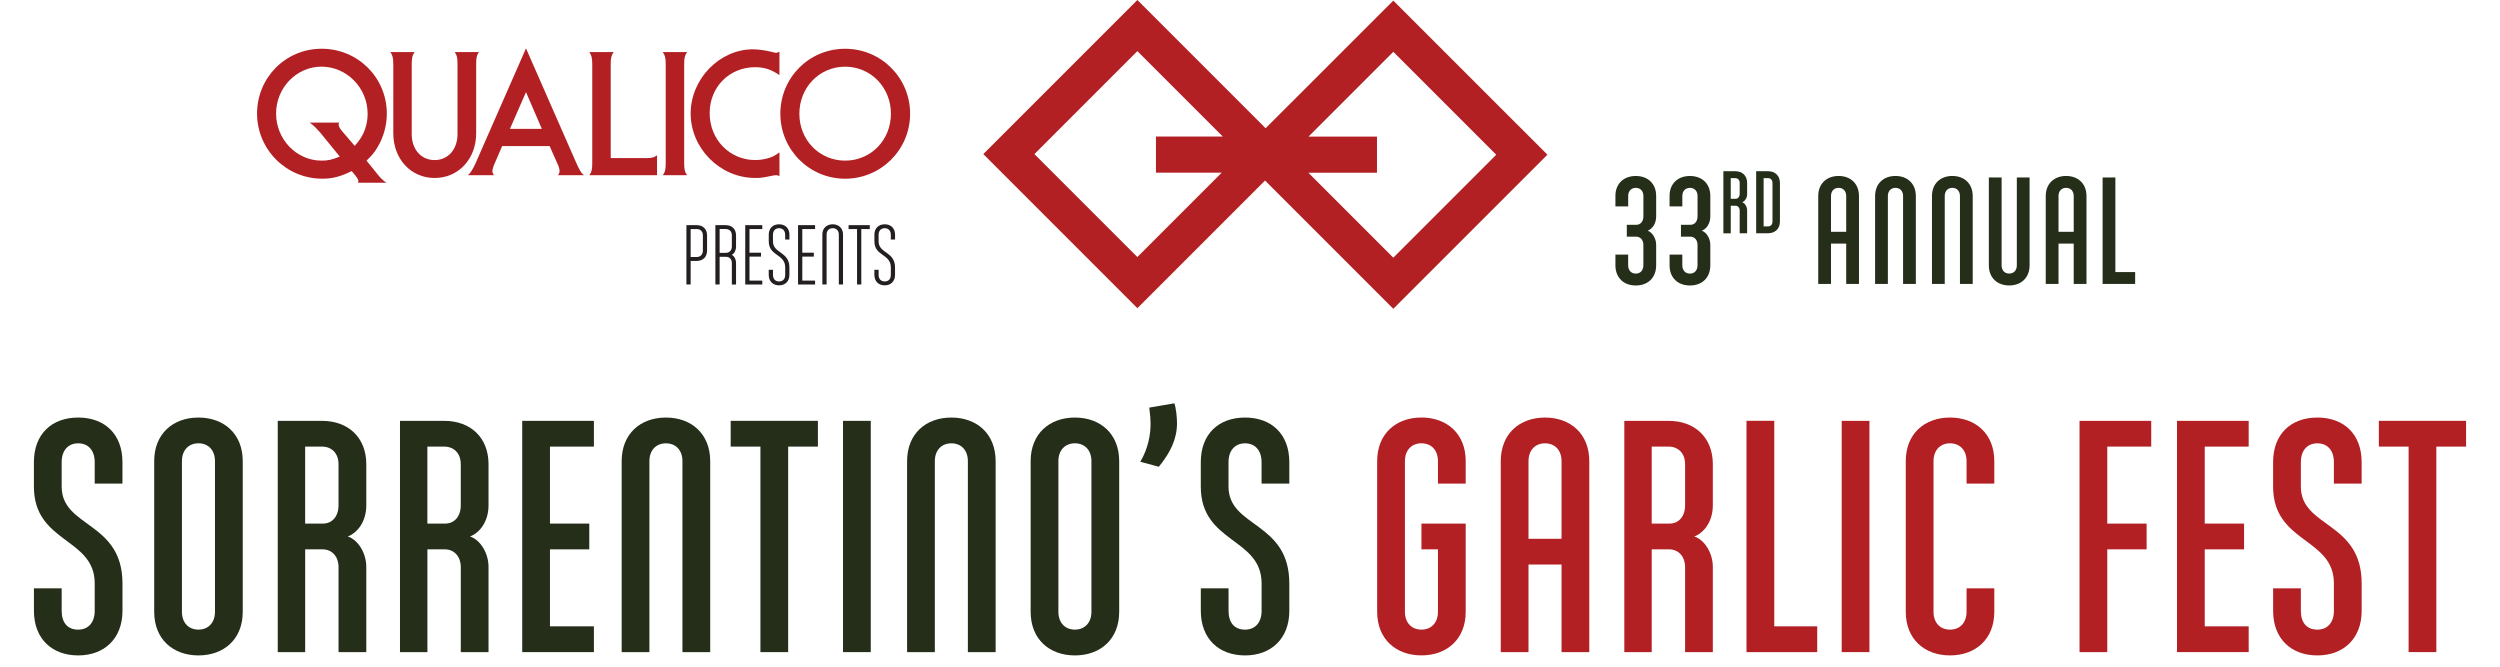 <svg xmlns="http://www.w3.org/2000/svg" xmlns:xlink="http://www.w3.org/1999/xlink" id="Layer_1" data-name="Layer 1" viewBox="0 0 953.48 254.44"><defs><style>      .cls-1 {        fill: none;      }      .cls-2 {        fill: #231f20;      }      .cls-3 {        isolation: isolate;      }      .cls-4 {        fill: #b22024;      }      .cls-5 {        clip-path: url(#clippath-2);      }      .cls-6 {        fill: #242e19;      }    </style><clipPath id="clippath-2"><polyline class="cls-1" points="953.48 420.49 0 420.49 0 0 953.48 0"></polyline></clipPath></defs><g><path class="cls-4" d="M531.39,19.74l39.27,39.27-39.27,39.27-32.39-32.4h26.17v-13.79h-26.11l32.34-32.34h-.01ZM394.52,58.77l39.26-39.27,32.58,32.57h-25.49v13.79h25.08l-32.17,32.17-39.26-39.26h0ZM433.79,0l-58.77,58.77,58.77,58.77,48.69-48.69,48.92,48.92,58.78-58.77L531.39.23l-48.69,48.68L433.79,0Z"></path><g class="cls-5"><g><path class="cls-4" d="M129.37,46.76h-11.26c1.05.77,1.41,1.06,2.39,2.04.63.63,1.19,1.27,1.62,1.76l7.46,9.15c-3.1,1.27-4.43,1.55-6.97,1.55-9.5,0-17.31-8.1-17.31-17.95s7.81-17.89,17.31-17.89,17.6,7.96,17.6,17.96c0,4.02-1.27,7.75-3.73,10.84-.21.28-.63.77-1.2,1.41l-4.65-5.42c-.98-1.13-1.48-2.04-1.48-2.68,0-.21.07-.42.21-.77M139.79,61.26c2.11-2.04,2.89-2.96,4.08-4.93,2.32-3.73,3.66-8.38,3.66-12.96,0-13.8-11.06-24.78-24.85-24.78s-24.64,11.05-24.64,24.71,11.05,24.85,24.85,24.85c3.94,0,6.9-.77,11.26-2.89l1.34,1.62c.71.84,1.2,1.76,1.2,2.18,0,.15-.07.36-.14.64h10.84c-.92-.64-1.2-.84-1.97-1.62-.5-.49-.92-.92-1.2-1.34l-4.44-5.49h.01Z"></path><path class="cls-4" d="M148.87,19.86c.84,1.2,1.13,2.18,1.13,4.58v26.4c0,9.78,6.69,17.04,15.77,17.04s15.84-7.25,15.84-17.04v-26.4c0-2.39.21-3.38,1.05-4.58h-9.22c.84,1.2,1.05,2.18,1.05,4.58v26.75c0,5.77-3.59,9.86-8.73,9.86s-8.73-4.08-8.73-9.86v-26.75c0-1.69.2-3.1.63-3.8.07-.14.21-.42.49-.77h-9.29,0Z"></path><path class="cls-4" d="M206.66,49.15h-12.18l6.13-14.01,6.05,14.01h0ZM209.62,55.7l3.24,7.32c.35.77.56,1.69.56,2.25,0,.49-.14.84-.56,1.54h9.86c-.78-.63-.99-.91-1.48-1.76-.56-.98-1.13-2.11-1.69-3.45l-18.94-43.16-18.94,43.16c-.56,1.34-1.13,2.46-1.76,3.45-.5.85-.7,1.13-1.48,1.76h9.93c-.49-.77-.56-1.05-.56-1.54,0-.56.28-1.55.56-2.25l3.17-7.32h18.09,0Z"></path><path class="cls-4" d="M232.92,60.27V24.44c0-2.39.28-3.38,1.13-4.58h-9.3c.85,1.2,1.13,2.18,1.13,4.58v37.81c0,2.47-.28,3.46-1.13,4.58h25.84v-7.61c-.84.71-1.97,1.06-3.52,1.06h-14.15Z"></path><path class="cls-4" d="M252.77,19.86c.84,1.2,1.13,2.18,1.13,4.58v37.81c0,2.46-.28,3.45-1.13,4.58h9.29c-.85-1.13-1.12-2.11-1.12-4.58V24.44c0-2.39.28-3.38,1.12-4.58h-9.29Z"></path><path class="cls-4" d="M297.27,19.72c-.56.28-.92.42-1.26.42s-.92-.14-1.69-.35c-1.76-.49-5.14-.99-7.11-.99-12.82,0-23.8,11.34-23.8,24.5s11.05,24.57,24.64,24.57c2.04,0,2.68-.07,6.41-.84.57-.14,1.2-.21,1.56-.21.42,0,.7.07,1.26.35v-9.08c-1.9,1.41-2.74,1.83-4.86,2.39-1.41.35-2.89.56-4.37.56-9.78,0-17.39-7.81-17.39-17.88s7.6-17.53,17.32-17.53c3.45,0,6.12.84,9.29,3.02v-8.94h0Z"></path><path class="cls-4" d="M304.87,43.38c0-10.07,7.68-17.95,17.46-17.95s17.46,7.89,17.46,17.95-7.67,17.88-17.46,17.88-17.46-7.82-17.46-17.88M297.62,43.38c0,13.73,11.05,24.78,24.71,24.78s24.78-11.05,24.78-24.78-11.05-24.78-24.78-24.78-24.71,10.98-24.71,24.78"></path></g></g><g class="cls-3"><g class="cls-3"><path class="cls-2" d="M263.41,99.51v8.99h-1.62v-22.63h3.94c2.39,0,3.94,1.52,3.94,3.88v5.79c0,2.46-1.55,3.98-3.94,3.98h-2.33ZM265.74,98.02c1.39,0,2.33-.94,2.33-2.49v-5.79c0-1.46-.91-2.39-2.33-2.39h-2.33v10.67h2.33Z"></path><path class="cls-2" d="M279.12,108.5v-8.18c0-1.46-.87-2.39-2.33-2.39h-2.33v10.57h-1.62v-22.63h3.94c2.39,0,3.94,1.52,3.94,3.88v4.24c0,1.46-.65,2.75-1.65,3.2,1,.48,1.65,1.71,1.65,3.14v8.18h-1.62ZM276.79,96.44c1.46,0,2.33-1,2.33-2.46v-4.24c0-1.46-.91-2.39-2.33-2.39h-2.33v9.09h2.33Z"></path><path class="cls-2" d="M284.23,85.87h6.5v1.49h-4.88v9.02h4.4v1.49h-4.4v9.15h4.88v1.49h-6.5v-22.63Z"></path><path class="cls-2" d="M301.07,104.85c0,2.46-1.62,3.98-3.94,3.98s-3.94-1.52-3.94-3.98v-1.94h1.62v1.94c0,1.52.84,2.49,2.33,2.49s2.33-.97,2.33-2.49v-2.85c0-5.24-6.27-4.24-6.27-9.96v-2.52c0-2.46,1.58-3.98,3.94-3.98s3.94,1.52,3.94,3.98v1.84h-1.62v-1.84c0-1.52-.91-2.49-2.33-2.49s-2.33.97-2.33,2.49v2.52c0,4.69,6.27,3.82,6.27,9.96v2.85Z"></path><path class="cls-2" d="M304.37,85.87h6.5v1.49h-4.88v9.02h4.4v1.49h-4.4v9.15h4.88v1.49h-6.5v-22.63Z"></path></g><g class="cls-3"><path class="cls-2" d="M319.92,108.5v-19.08c0-1.45-.91-2.39-2.33-2.39s-2.33.94-2.33,2.39v19.08h-1.62v-19.08c0-2.36,1.62-3.88,3.94-3.88s3.94,1.52,3.94,3.88v19.08h-1.62Z"></path></g><g class="cls-3"><path class="cls-2" d="M323.64,85.87h8.08v1.49h-3.23v21.15h-1.62v-21.15h-3.23v-1.49Z"></path></g><g class="cls-3"><path class="cls-2" d="M341.36,104.85c0,2.46-1.62,3.98-3.94,3.98s-3.94-1.52-3.94-3.98v-1.94h1.62v1.94c0,1.52.84,2.49,2.33,2.49s2.33-.97,2.33-2.49v-2.85c0-5.24-6.27-4.24-6.27-9.96v-2.52c0-2.46,1.58-3.98,3.94-3.98s3.94,1.52,3.94,3.98v1.84h-1.62v-1.84c0-1.52-.91-2.49-2.33-2.49s-2.33.97-2.33,2.49v2.52c0,4.69,6.27,3.82,6.27,9.96v2.85Z"></path></g></g><g><path class="cls-6" d="M620.97,97.1v4.06c0,1.97,1.16,3.19,2.9,3.19s2.9-1.22,2.9-3.19v-7.83c0-1.74-1.1-3.07-2.78-3.07h-3.54v-4.52h3.6c1.62,0,2.73-1.28,2.73-3.19v-7.83c0-1.86-1.16-3.07-2.9-3.07s-2.9,1.22-2.9,3.07v4h-4.87v-4c0-4.64,3.13-7.6,7.77-7.6s7.77,2.96,7.77,7.6v7.83c0,2.73-1.45,4.76-3.25,5.45,1.8.58,3.25,2.96,3.25,5.34v7.83c0,4.76-3.13,7.71-7.77,7.71s-7.77-2.96-7.77-7.71v-4.06h4.87Z"></path><path class="cls-6" d="M641.62,97.1v4.06c0,1.97,1.16,3.19,2.9,3.19s2.9-1.22,2.9-3.19v-7.83c0-1.74-1.1-3.07-2.78-3.07h-3.54v-4.52h3.6c1.62,0,2.73-1.28,2.73-3.19v-7.83c0-1.86-1.16-3.07-2.9-3.07s-2.9,1.22-2.9,3.07v4h-4.87v-4c0-4.64,3.13-7.6,7.77-7.6s7.77,2.96,7.77,7.6v7.83c0,2.73-1.45,4.76-3.25,5.45,1.8.58,3.25,2.96,3.25,5.34v7.83c0,4.76-3.13,7.71-7.77,7.71s-7.77-2.96-7.77-7.71v-4.06h4.87Z"></path><path class="cls-6" d="M657.28,88.97v-23.67h4.53c2.71,0,4.53,1.72,4.53,4.43v4.23c0,1.59-.84,2.77-1.89,3.18,1.05.34,1.89,1.69,1.89,3.11v8.72h-2.84v-8.72c0-1.01-.64-1.79-1.62-1.79h-1.79v10.52h-2.81ZM661.91,75.82c.95,0,1.59-.74,1.59-1.86v-4.23c0-1.08-.68-1.79-1.69-1.79h-1.72v7.88h1.83Z"></path><path class="cls-6" d="M674.32,65.3c2.6,0,4.53,1.66,4.53,4.46v14.74c0,2.81-1.93,4.46-4.53,4.46h-4.53v-23.67h4.53ZM672.63,86.34h1.69c1.01,0,1.69-.71,1.69-1.83v-14.74c0-1.12-.68-1.83-1.69-1.83h-1.69v18.39Z"></path><path class="cls-6" d="M704.13,108.29v-15.37h-5.8v15.37h-4.87v-33.52c0-4.81,3.31-7.66,7.77-7.66s7.77,2.84,7.77,7.66v33.52h-4.87ZM698.33,88.4h5.8v-13.63c0-1.91-1.16-3.13-2.9-3.13s-2.9,1.22-2.9,3.13v13.63Z"></path><path class="cls-6" d="M725.82,108.29v-33.52c0-1.91-1.16-3.13-2.9-3.13s-2.9,1.22-2.9,3.13v33.52h-4.87v-33.52c0-4.81,3.31-7.66,7.77-7.66s7.77,2.84,7.77,7.66v33.52h-4.87Z"></path><path class="cls-6" d="M747.51,108.29v-33.52c0-1.91-1.16-3.13-2.9-3.13s-2.9,1.22-2.9,3.13v33.52h-4.87v-33.52c0-4.81,3.31-7.66,7.77-7.66s7.77,2.84,7.77,7.66v33.52h-4.87Z"></path><path class="cls-6" d="M774.07,67.69v33.52c0,4.81-3.31,7.66-7.77,7.66s-7.77-2.84-7.77-7.66v-33.52h4.87v33.52c0,1.91,1.16,3.13,2.9,3.13s2.9-1.22,2.9-3.13v-33.52h4.87Z"></path><path class="cls-6" d="M790.9,108.29v-15.37h-5.8v15.37h-4.87v-33.52c0-4.81,3.31-7.66,7.77-7.66s7.77,2.84,7.77,7.66v33.52h-4.87ZM785.1,88.4h5.8v-13.63c0-1.91-1.16-3.13-2.9-3.13s-2.9,1.22-2.9,3.13v13.63Z"></path><path class="cls-6" d="M801.92,67.69h4.87v36.08h7.54v4.52h-12.41v-40.6Z"></path></g></g><g><path class="cls-6" d="M46.71,232.96c0,10.58-6.93,17.01-16.88,17.01s-16.89-6.3-16.89-17.01v-8.57h10.58v8.57c0,4.41,2.14,7.18,6.3,7.18,3.91,0,6.3-2.77,6.3-7.18v-10.46c0-17.52-23.19-15.25-23.19-36.92v-9.32c0-10.71,6.8-17.01,16.89-17.01s16.88,6.3,16.88,17.01v8.19h-10.58v-8.19c0-4.54-2.52-7.18-6.3-7.18s-6.3,2.65-6.3,7.18v9.32c0,15.75,23.19,13.23,23.19,36.92v10.46Z"></path><path class="cls-6" d="M92.58,233.34c0,10.46-7.18,16.63-16.89,16.63s-16.88-6.17-16.88-16.63v-57.46c0-10.46,7.18-16.63,16.88-16.63s16.89,6.17,16.89,16.63v57.46ZM75.69,169.07c-3.78,0-6.3,2.65-6.3,6.8v57.46c0,4.16,2.52,6.8,6.3,6.8s6.3-2.65,6.3-6.8v-57.46c0-4.16-2.52-6.8-6.3-6.8Z"></path><path class="cls-6" d="M105.93,248.71v-88.2h16.88c10.08,0,16.89,6.43,16.89,16.51v15.75c0,5.92-3.15,10.33-7.06,11.84,3.91,1.26,7.06,6.3,7.06,11.59v32.51h-10.58v-32.51c0-3.78-2.39-6.68-6.05-6.68h-6.68v39.19h-10.46ZM123.19,199.69c3.53,0,5.92-2.77,5.92-6.93v-15.75c0-4.03-2.52-6.68-6.3-6.68h-6.43v29.36h6.8Z"></path><path class="cls-6" d="M152.55,248.71v-88.2h16.88c10.08,0,16.89,6.43,16.89,16.51v15.75c0,5.92-3.15,10.33-7.06,11.84,3.91,1.26,7.06,6.3,7.06,11.59v32.51h-10.58v-32.51c0-3.78-2.39-6.68-6.05-6.68h-6.68v39.19h-10.46ZM169.81,199.69c3.53,0,5.92-2.77,5.92-6.93v-15.75c0-4.03-2.52-6.68-6.3-6.68h-6.43v29.36h6.8Z"></path><path class="cls-6" d="M226.51,160.5v9.83h-16.76v29.36h15v9.83h-15v29.36h16.76v9.83h-27.34v-88.2h27.34Z"></path><path class="cls-6" d="M260.28,248.71v-72.83c0-4.16-2.52-6.8-6.3-6.8s-6.3,2.65-6.3,6.8v72.83h-10.58v-72.83c0-10.46,7.18-16.63,16.88-16.63s16.89,6.17,16.89,16.63v72.83h-10.58Z"></path><path class="cls-6" d="M278.67,160.5h33.27v9.83h-11.34v78.38h-10.58v-78.38h-11.34v-9.83Z"></path><path class="cls-6" d="M332.1,248.71h-10.58v-88.2h10.58v88.2Z"></path><path class="cls-6" d="M369.14,248.71v-72.83c0-4.16-2.52-6.8-6.3-6.8s-6.3,2.65-6.3,6.8v72.83h-10.58v-72.83c0-10.46,7.18-16.63,16.88-16.63s16.89,6.17,16.89,16.63v72.83h-10.58Z"></path><path class="cls-6" d="M426.85,233.34c0,10.46-7.18,16.63-16.89,16.63s-16.88-6.17-16.88-16.63v-57.46c0-10.46,7.18-16.63,16.88-16.63s16.89,6.17,16.89,16.63v57.46ZM409.96,169.07c-3.78,0-6.3,2.65-6.3,6.8v57.46c0,4.16,2.52,6.8,6.3,6.8s6.3-2.65,6.3-6.8v-57.46c0-4.16-2.52-6.8-6.3-6.8Z"></path><path class="cls-6" d="M447.89,153.83c.63,1.64,1.01,5.29,1.01,7.56,0,6.05-2.52,11.21-6.93,16.63l-7.06-1.89c3.15-5.42,3.91-10.58,3.91-14.62,0-1.39-.13-3.28-.5-6.05l9.58-1.64Z"></path><path class="cls-6" d="M491.74,232.96c0,10.58-6.93,17.01-16.88,17.01s-16.88-6.3-16.88-17.01v-8.57h10.58v8.57c0,4.41,2.14,7.18,6.3,7.18,3.91,0,6.3-2.77,6.3-7.18v-10.46c0-17.52-23.19-15.25-23.19-36.92v-9.32c0-10.71,6.8-17.01,16.88-17.01s16.88,6.3,16.88,17.01v8.19h-10.58v-8.19c0-4.54-2.52-7.18-6.3-7.18s-6.3,2.65-6.3,7.18v9.32c0,15.75,23.18,13.23,23.18,36.92v10.46Z"></path><path class="cls-4" d="M542.13,199.69h16.88v33.64c0,10.46-7.18,16.63-16.88,16.63s-16.89-6.17-16.89-16.63v-57.46c0-10.46,7.18-16.63,16.89-16.63s16.88,6.17,16.88,16.63v8.57h-10.58v-8.57c0-4.16-2.52-6.8-6.3-6.8s-6.3,2.65-6.3,6.8v57.46c0,4.16,2.52,6.8,6.3,6.8s6.3-2.65,6.3-6.8v-23.81h-6.3v-9.83Z"></path><path class="cls-4" d="M595.56,248.71v-33.39h-12.6v33.39h-10.58v-72.83c0-10.46,7.18-16.63,16.88-16.63s16.88,6.17,16.88,16.63v72.83h-10.58ZM582.96,205.49h12.6v-29.61c0-4.16-2.52-6.8-6.3-6.8s-6.3,2.65-6.3,6.8v29.61Z"></path><path class="cls-4" d="M619.5,248.71v-88.2h16.88c10.08,0,16.88,6.43,16.88,16.51v15.75c0,5.92-3.15,10.33-7.06,11.84,3.91,1.26,7.06,6.3,7.06,11.59v32.51h-10.58v-32.51c0-3.78-2.39-6.68-6.05-6.68h-6.68v39.19h-10.46ZM636.76,199.69c3.53,0,5.92-2.77,5.92-6.93v-15.75c0-4.03-2.52-6.68-6.3-6.68h-6.43v29.36h6.8Z"></path><path class="cls-4" d="M666.11,160.5h10.58v78.38h16.38v9.83h-26.97v-88.2Z"></path><path class="cls-4" d="M712.99,248.71h-10.58v-88.2h10.58v88.2Z"></path><path class="cls-4" d="M760.61,224.39v8.95c0,10.46-7.18,16.63-16.88,16.63s-16.89-6.17-16.89-16.63v-57.46c0-10.46,7.18-16.63,16.89-16.63s16.88,6.17,16.88,16.63v8.57h-10.58v-8.57c0-4.16-2.52-6.8-6.3-6.8s-6.3,2.65-6.3,6.8v57.46c0,4.16,2.52,6.8,6.3,6.8s6.3-2.65,6.3-6.8v-8.95h10.58Z"></path><path class="cls-4" d="M820.46,160.5v9.83h-16.76v29.36h15v9.83h-15v39.19h-10.58v-88.2h27.34Z"></path><path class="cls-4" d="M857.63,160.5v9.83h-16.76v29.36h15v9.83h-15v29.36h16.76v9.83h-27.34v-88.2h27.34Z"></path><path class="cls-4" d="M900.72,232.96c0,10.58-6.93,17.01-16.89,17.01s-16.88-6.3-16.88-17.01v-8.57h10.58v8.57c0,4.41,2.14,7.18,6.3,7.18,3.91,0,6.3-2.77,6.3-7.18v-10.46c0-17.52-23.19-15.25-23.19-36.92v-9.32c0-10.71,6.8-17.01,16.88-17.01s16.89,6.3,16.89,17.01v8.19h-10.58v-8.19c0-4.54-2.52-7.18-6.3-7.18s-6.3,2.65-6.3,7.18v9.32c0,15.75,23.19,13.23,23.19,36.92v10.46Z"></path><path class="cls-4" d="M907.27,160.5h33.27v9.83h-11.34v78.38h-10.58v-78.38h-11.34v-9.83Z"></path></g></svg>